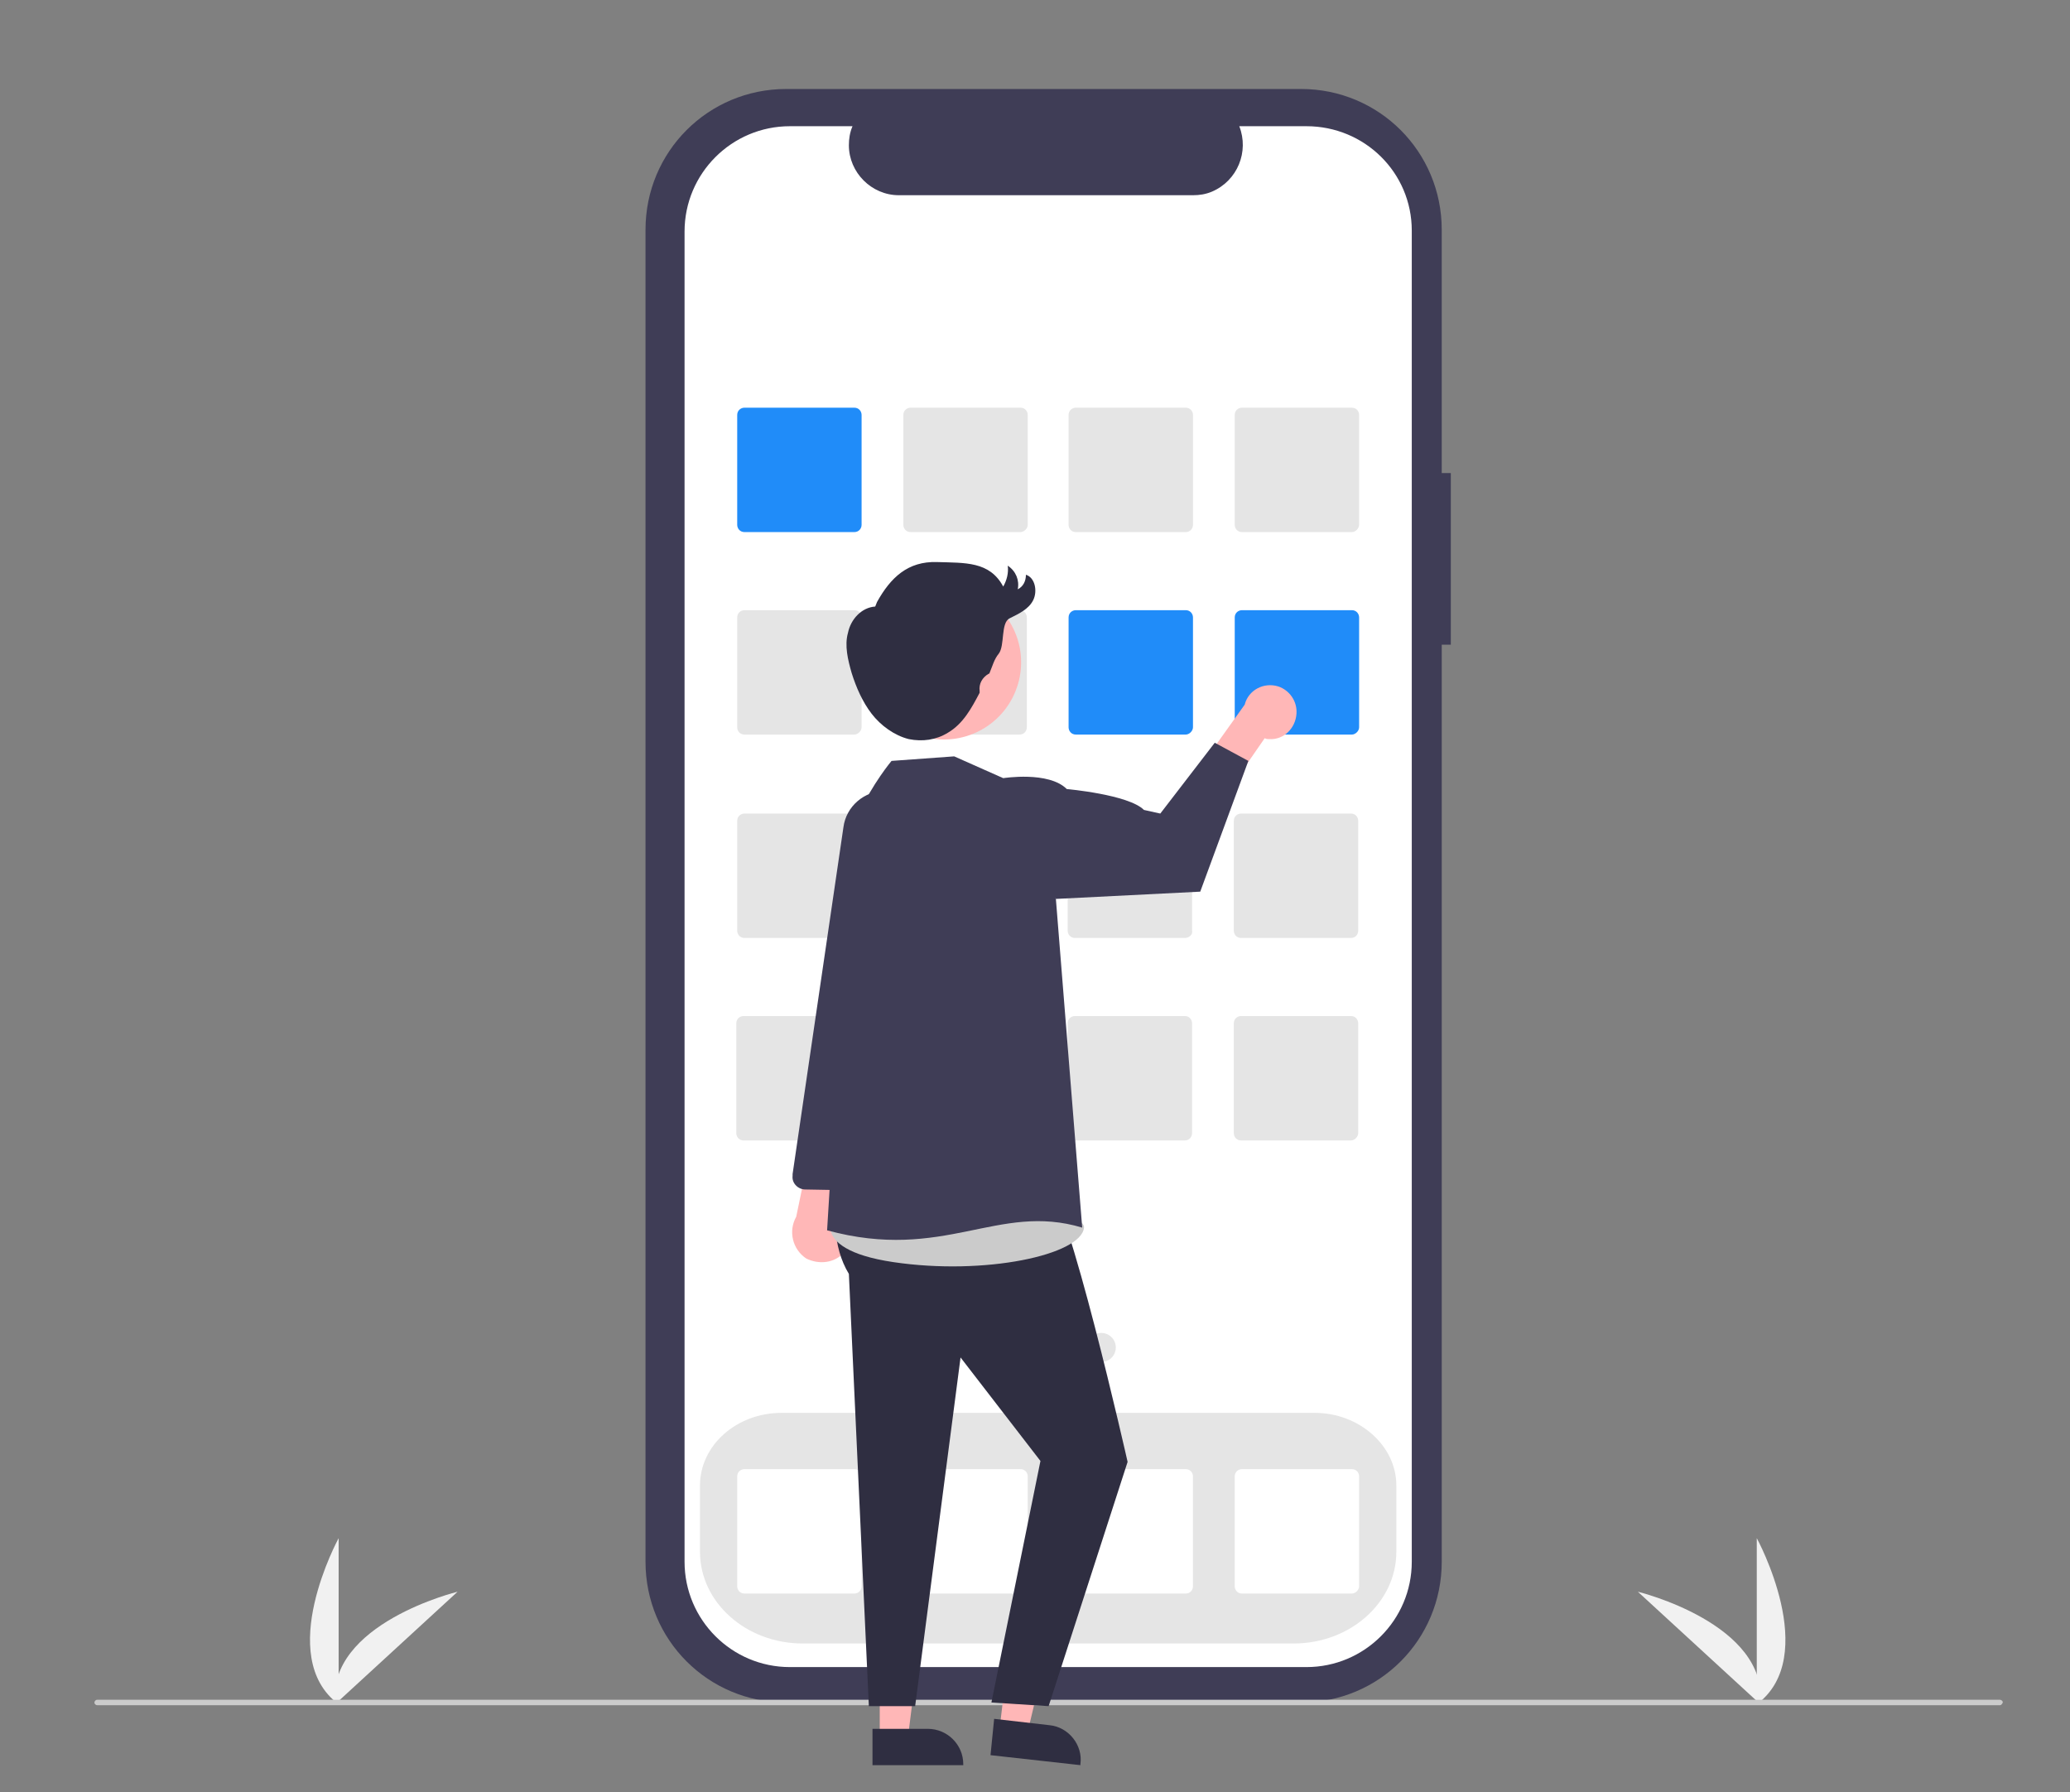 <?xml version="1.0" encoding="utf-8"?>
<!-- Generator: Adobe Illustrator 27.0.0, SVG Export Plug-In . SVG Version: 6.00 Build 0)  -->
<svg version="1.1" id="Layer_1" xmlns="http://www.w3.org/2000/svg" xmlns:xlink="http://www.w3.org/1999/xlink" x="0px" y="0px"
	 viewBox="0 0 228 197.4" style="enable-background:new 0 0 228 197.4;" xml:space="preserve">
<rect x="0" y="0" width="228" height="197.4" fill="#808080" stroke="none"/>
<style type="text/css">
	.st0{fill:#F1F1F1;}
	.st1{fill:#3F3D56;}
	.st2{fill:#FFFFFF;}
	.st3{fill:#E5E5E5;}
	.st4{fill:#208CF9;}
	.st5{fill:#CBCBCB;}
	.st6{fill:#FFB7B7;}
	.st7{fill:#2F2E41;}
</style>
<path class="st0" d="M193.5,187.7v-18.3C193.5,169.4,200.6,182.4,193.5,187.7z"/>
<path class="st0" d="M193.9,187.7l-13.5-12.4C180.4,175.3,194.8,178.8,193.9,187.7z"/>
<path class="st0" d="M37.3,187.7v-18.3C37.3,169.4,30.2,182.4,37.3,187.7z"/>
<path class="st0" d="M36.9,187.7l13.5-12.4C50.4,175.3,36,178.8,36.9,187.7z"/>
<path class="st1" d="M159.8,52.1h-1V25.3c0-8.6-6.9-15.5-15.5-15.5c0,0,0,0,0,0H86.6c-8.6,0-15.5,6.9-15.5,15.5c0,0,0,0,0,0v146.7
	c0,8.6,6.9,15.5,15.5,15.5l0,0h56.7c8.6,0,15.5-6.9,15.5-15.5c0,0,0,0,0,0v-101h1L159.8,52.1z"/>
<path class="st2" d="M143.9,13.9h-7.4c1.1,2.8-0.2,6-3,7.2c-0.7,0.3-1.4,0.4-2.1,0.4H99c-3,0-5.5-2.5-5.5-5.5c0-0.7,0.1-1.4,0.4-2.1
	H87c-6.4,0-11.6,5.2-11.6,11.6v146.5c0,6.4,5.2,11.6,11.6,11.6h56.9c6.4,0,11.6-5.2,11.6-11.6l0,0V25.4
	C155.5,19,150.3,13.9,143.9,13.9C143.9,13.9,143.9,13.9,143.9,13.9z"/>
<path class="st3" d="M142.5,181H88.4c-6.2,0-11.3-4.5-11.3-10.1v-7.3c0-4.4,4-8,9-8h58.7c4.9,0,9,3.6,9,8v7.3
	C153.8,176.5,148.7,181,142.5,181z"/>
<path class="st4" d="M94.1,58.6H82c-0.5,0-0.8-0.4-0.8-0.8V45.7c0-0.5,0.4-0.8,0.8-0.8h12.1c0.5,0,0.8,0.4,0.8,0.8v12.1
	C94.9,58.2,94.6,58.6,94.1,58.6z"/>
<path class="st3" d="M112.4,58.6h-12.1c-0.5,0-0.8-0.4-0.8-0.8V45.7c0-0.5,0.4-0.8,0.8-0.8h12.1c0.5,0,0.8,0.4,0.8,0.8v12.1
	C113.2,58.2,112.8,58.6,112.4,58.6z"/>
<path class="st3" d="M130.6,58.6h-12.1c-0.5,0-0.8-0.4-0.8-0.8V45.7c0-0.5,0.4-0.8,0.8-0.8h12.1c0.5,0,0.8,0.4,0.8,0.8v12.1
	C131.4,58.2,131.1,58.6,130.6,58.6z"/>
<path class="st3" d="M148.9,58.6h-12.1c-0.5,0-0.8-0.4-0.8-0.8V45.7c0-0.5,0.4-0.8,0.8-0.8h12.1c0.5,0,0.8,0.4,0.8,0.8v12.1
	C149.7,58.2,149.3,58.6,148.9,58.6z"/>
<path class="st3" d="M94.1,80.9H82c-0.5,0-0.8-0.4-0.8-0.8V68c0-0.5,0.4-0.8,0.8-0.8h12.1c0.5,0,0.8,0.4,0.8,0.8v12.1
	C94.9,80.5,94.5,80.9,94.1,80.9z"/>
<path class="st3" d="M112.3,80.9h-12.1c-0.5,0-0.8-0.4-0.8-0.8V68c0-0.5,0.4-0.8,0.8-0.8h12.1c0.5,0,0.8,0.4,0.8,0.8v12.1
	C113.1,80.5,112.8,80.9,112.3,80.9z"/>
<path class="st4" d="M130.6,80.9h-12.1c-0.5,0-0.8-0.4-0.8-0.8V68c0-0.5,0.4-0.8,0.8-0.8h12.1c0.5,0,0.8,0.4,0.8,0.8v12.1
	C131.4,80.5,131,80.9,130.6,80.9z"/>
<path class="st4" d="M148.9,80.9h-12.1c-0.5,0-0.8-0.4-0.8-0.8V68c0-0.5,0.4-0.8,0.8-0.8h12.1c0.5,0,0.8,0.4,0.8,0.8v12.1
	C149.7,80.5,149.3,80.9,148.9,80.9z"/>
<path class="st3" d="M94,103.3H82c-0.5,0-0.8-0.4-0.8-0.8V90.4c0-0.5,0.4-0.8,0.8-0.8H94c0.5,0,0.8,0.4,0.8,0.8v12.1
	C94.8,102.9,94.5,103.3,94,103.3z"/>
<path class="st3" d="M112.3,103.3h-12.1c-0.5,0-0.8-0.4-0.8-0.8V90.4c0-0.5,0.4-0.8,0.8-0.8h12.1c0.5,0,0.8,0.4,0.8,0.8v12.1
	C113.1,102.9,112.7,103.3,112.3,103.3z"/>
<path class="st3" d="M130.5,103.3h-12.1c-0.5,0-0.8-0.4-0.8-0.8V90.4c0-0.5,0.4-0.8,0.8-0.8h12.1c0.5,0,0.8,0.4,0.8,0.8v12.1
	C131.4,102.9,131,103.3,130.5,103.3z"/>
<path class="st3" d="M148.8,103.3h-12.1c-0.5,0-0.8-0.4-0.8-0.8V90.4c0-0.5,0.4-0.8,0.8-0.8h12.1c0.5,0,0.8,0.4,0.8,0.8v12.1
	C149.6,102.9,149.3,103.3,148.8,103.3z"/>
<path class="st3" d="M94,125.6H81.9c-0.5,0-0.8-0.4-0.8-0.8v-12.1c0-0.5,0.4-0.8,0.8-0.8H94c0.5,0,0.8,0.4,0.8,0.8v12.1
	C94.8,125.2,94.4,125.6,94,125.6z"/>
<path class="st3" d="M112.2,125.6h-12.1c-0.5,0-0.8-0.4-0.8-0.8v-12.1c0-0.5,0.4-0.8,0.8-0.8h12.1c0.5,0,0.8,0.4,0.8,0.8v12.1
	C113.1,125.2,112.7,125.6,112.2,125.6z"/>
<path class="st3" d="M130.5,125.6h-12.1c-0.5,0-0.8-0.4-0.8-0.8v-12.1c0-0.5,0.4-0.8,0.8-0.8h12.1c0.5,0,0.8,0.4,0.8,0.8v12.1
	C131.3,125.2,131,125.6,130.5,125.6z"/>
<path class="st3" d="M148.8,125.6h-12.1c-0.5,0-0.8-0.4-0.8-0.8v-12.1c0-0.5,0.4-0.8,0.8-0.8h12.1c0.5,0,0.8,0.4,0.8,0.8v12.1
	C149.6,125.2,149.2,125.6,148.8,125.6z"/>
<path class="st2" d="M94.1,175.5H82c-0.5,0-0.8-0.4-0.8-0.8v-12.1c0-0.5,0.4-0.8,0.8-0.8h12.1c0.5,0,0.8,0.4,0.8,0.8v12.1
	C94.9,175.1,94.6,175.5,94.1,175.5z"/>
<path class="st2" d="M112.4,175.5h-12.1c-0.5,0-0.8-0.4-0.8-0.8v-12.1c0-0.5,0.4-0.8,0.8-0.8h12.1c0.5,0,0.8,0.4,0.8,0.8v12.1
	C113.2,175.1,112.8,175.5,112.4,175.5z"/>
<path class="st2" d="M130.6,175.5h-12.1c-0.5,0-0.8-0.4-0.8-0.8v-12.1c0-0.5,0.4-0.8,0.8-0.8h12.1c0.5,0,0.8,0.4,0.8,0.8v12.1
	C131.4,175.1,131.1,175.5,130.6,175.5z"/>
<path class="st2" d="M148.9,175.5h-12.1c-0.5,0-0.8-0.4-0.8-0.8v-12.1c0-0.5,0.4-0.8,0.8-0.8h12.1c0.5,0,0.8,0.4,0.8,0.8v12.1
	C149.7,175.1,149.3,175.5,148.9,175.5z"/>
<circle class="st3" cx="109.6" cy="148.4" r="1.6"/>
<circle class="st3" cx="115.4" cy="148.4" r="1.6"/>
<circle class="st3" cx="121.3" cy="148.4" r="1.6"/>
<path class="st5" d="M220.3,187.8H10.7c-0.1,0-0.3-0.1-0.3-0.3c0-0.1,0.1-0.3,0.3-0.3h209.6c0.1,0,0.3,0.1,0.3,0.3
	C220.5,187.7,220.4,187.8,220.3,187.8z"/>
<path class="st6" d="M92.9,138c1.3-1.3,1.3-3.4,0-4.7c-0.1-0.1-0.3-0.3-0.4-0.4l3.2-11.3l-5.8,1.8L87.7,134
	c-0.9,1.6-0.4,3.6,1.1,4.6C90.2,139.3,91.9,139.1,92.9,138z"/>
<path class="st1" d="M94.6,131.1c-0.1,0-0.2,0-0.3,0l-5.6-0.1c-0.8,0-1.5-0.7-1.4-1.5c0-0.1,0-0.1,0-0.2l5.6-38.2
	c0.3-2.3,2.3-4,4.6-4l0,0c2.6,0,4.6,2.1,4.6,4.7c0,0.4,0,0.7-0.1,1.1l-4,16.2l-2.3,20.6C95.7,130.5,95.2,131,94.6,131.1z"/>
<polygon class="st6" points="96.9,191.4 100,191.4 101.5,179.4 96.9,179.4 "/>
<path class="st7" d="M96.1,190.4l6.1,0h0c2.1,0,3.9,1.7,3.9,3.9v0.1l-10,0L96.1,190.4z"/>
<polygon class="st6" points="110.1,190.4 113.2,190.7 116,179 111.5,178.5 "/>
<path class="st7" d="M109.5,189.3l6.1,0.7l0,0c2.1,0.2,3.7,2.2,3.4,4.3l0,0.1l-9.9-1.1L109.5,189.3z"/>
<path class="st7" d="M94,124.8c0,0-4.2,9.4-0.5,15.5l2.2,47.6h5.1l5-38.4l8.8,11.4l-5.4,26.6l6.3,0.4l8.7-26.9
	c0,0-6.7-29.7-8.9-30.4l-1.5-6.8L94,124.8z"/>
<path class="st5" d="M92.1,133.1c0,0-3.8,4.4,6.3,5.9c10.1,1.5,20.7-0.8,21-3.8S92.1,133.1,92.1,133.1z"/>
<path class="st6" d="M142.8,78.6c-0.1,1.6-1.4,2.9-3,2.8c-0.2,0-0.3,0-0.5-0.1l-3.8,5.5l-3.9-1.5l5.5-7.7c0.4-1.6,2.1-2.5,3.7-2
	C142,76,142.9,77.2,142.8,78.6z"/>
<path class="st1" d="M110.5,85.7l-5.4-2.4l-6.9,0.5c0,0-8.3,9.8-5.1,19.1l-2,32.6c12.9,3.5,18.8-3.1,28.1-0.3L116.3,99L110.5,85.7z"
	/>
<path class="st1" d="M106.9,88.1l3.6-2.4c0,0,5-0.8,7,1.2c0,0,6.8,0.6,8.5,2.3l1.8,0.4l6-7.8l3.7,2l-5.3,14.4L116.3,99L106.9,88.1z"
	/>
<ellipse transform="matrix(0.877 -0.48 0.48 0.877 -22.276 58.843)" class="st6" cx="104" cy="73" rx="8.5" ry="8.5"/>
<path class="st7" d="M96.6,66.3c1.5-2.7,3.4-4.5,6.6-4.4c3.1,0.1,5.8-0.1,7.3,2.7c0.4-0.7,0.6-1.5,0.5-2.3c0.9,0.6,1.3,1.6,1.1,2.6
	c0.6-0.3,0.9-0.9,0.9-1.6c1,0.3,1.3,1.8,0.8,2.8s-1.6,1.5-2.6,2s-0.5,3-1.2,3.9c-0.5,0.6-0.7,1.4-1,2.1c0,0,0,0.1-0.1,0.1
	c-0.7,0.4-1.1,1.1-1,1.9c0,0.1,0,0.1,0,0.2c-0.9,1.7-1.8,3.4-3.5,4.4c-1.3,0.8-2.8,1-4.3,0.7c-1.6-0.4-3.1-1.5-4.1-2.8
	c-1-1.3-1.7-2.9-2.2-4.5c-0.4-1.4-0.8-3-0.4-4.4c0.3-1.5,1.5-2.8,3-2.9"/>
</svg>
